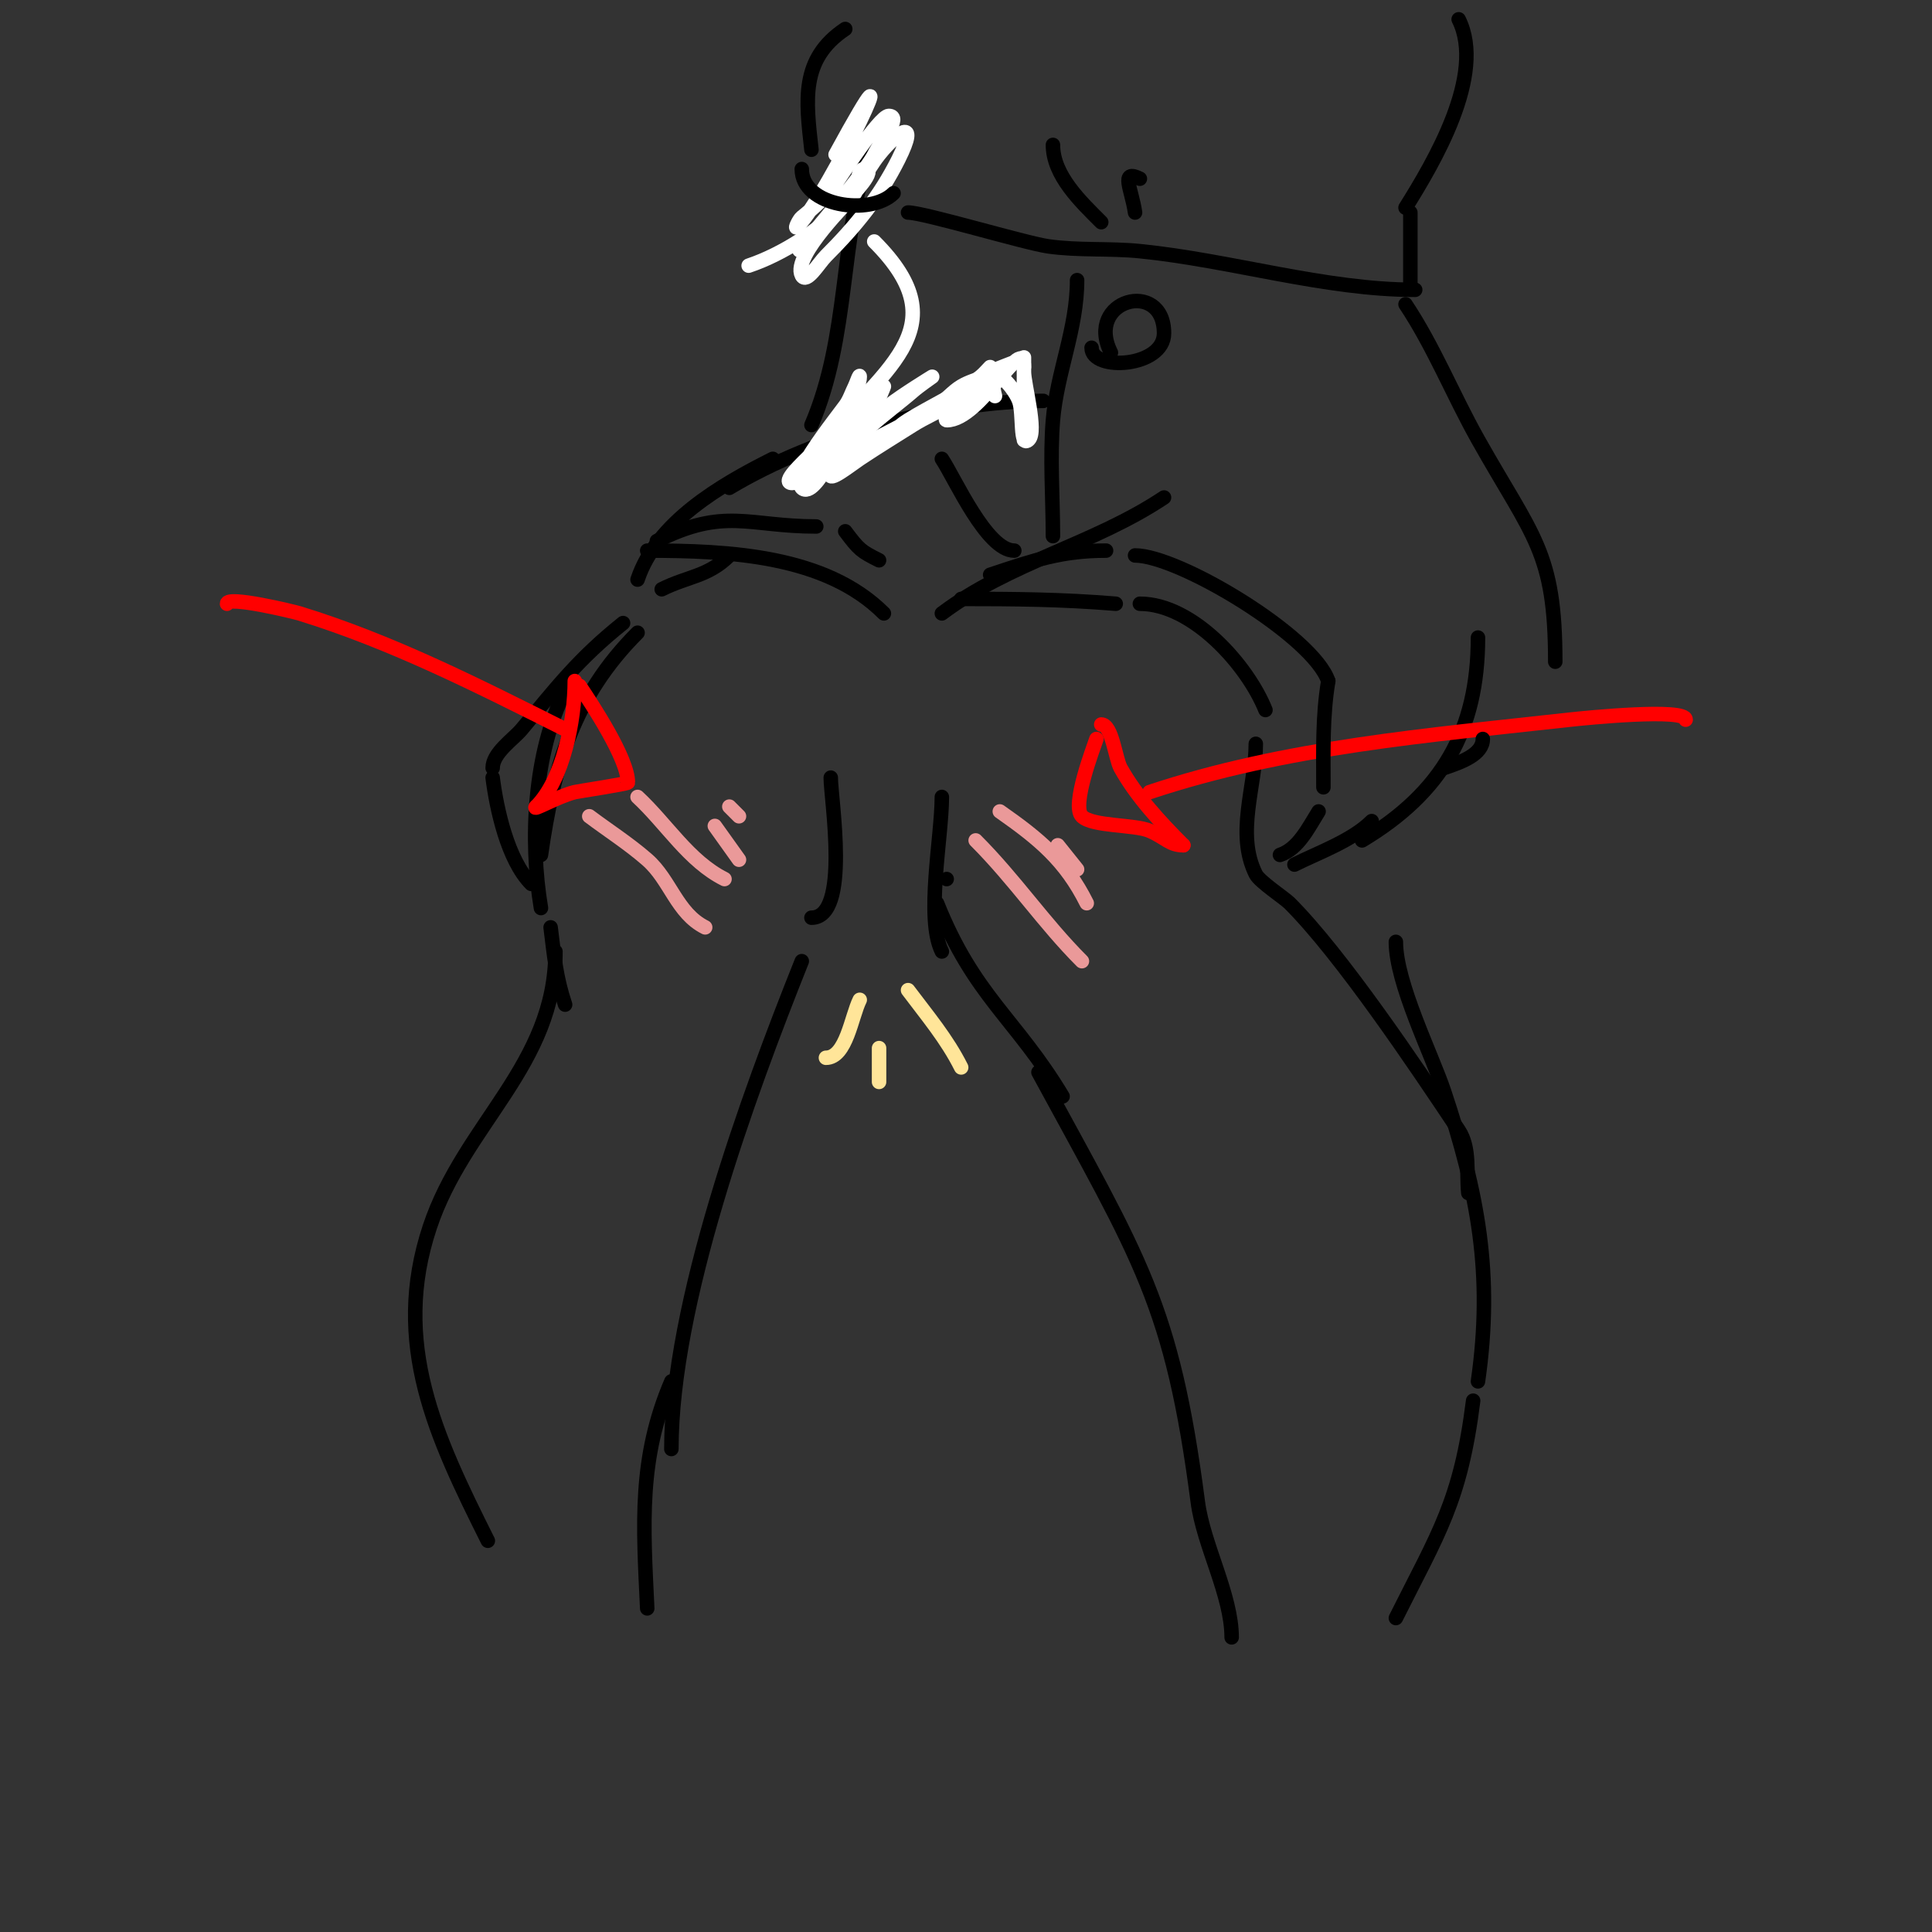 <svg viewBox='0 0 400 400' version='1.1' xmlns='http://www.w3.org/2000/svg' xmlns:xlink='http://www.w3.org/1999/xlink'><rect x="0" y="0" width="400" height="400" fill="#333333" stroke="none"/><g fill='none' stroke='#000000' stroke-width='3' stroke-linecap='round' stroke-linejoin='round'><path d='M129,129c-9.272,7.418 -13.788,13.346 -21,22c-1.726,2.072 -6,4.866 -6,8'/><path d='M102,161c0.801,6.412 3.103,17.103 8,22'/><path d='M117,200'/><path d='M114,192c0.766,6.132 1.115,10.345 3,16'/><path d='M115,197c0,23.469 -18.883,35.648 -26,57c-8.03,24.09 1.22,43.44 12,65'/><path d='M134,333c-0.827,-17.362 -1.832,-31.059 5,-47'/><path d='M139,300c0,-29.901 15.895,-73.236 27,-101'/><path d='M112,188c-2.383,-14.3 -1.461,-32.077 5,-45'/><path d='M112,177c2.605,-18.233 6.742,-32.742 20,-46'/><path d='M168,190c8.1,0 4,-24.491 4,-29'/><path d='M198,175'/><path d='M196,182l0,0'/><path d='M195,165c0,8.271 -3.411,25.178 0,32'/><path d='M194,187c7.702,19.256 16.34,23.9 26,40'/><path d='M215,222c21.074,38.82 27.645,47.944 33,89c1.162,8.911 7,19.24 7,28'/><path d='M289,335c8.757,-17.515 13.393,-24.147 16,-45'/><path d='M306,286c3.171,-22.196 0.027,-38.92 -7,-60c-2.54,-7.62 -10,-22.46 -10,-31'/><path d='M304,247c-0.436,-4.363 0.432,-9.352 -2,-13c-8.808,-13.211 -24.243,-36.243 -35,-47c-1.109,-1.109 -6.226,-4.453 -7,-6c-4.226,-8.452 0,-18.281 0,-27'/><path d='M268,179c4.924,-2.462 11.974,-4.974 16,-9'/><path d='M282,174c16.51,-9.906 24,-22.771 24,-42'/><path d='M195,127c14.223,-10.667 31.408,-14.272 46,-24'/><path d='M132,120c3.959,-11.876 17.14,-19.57 28,-25'/><path d='M151,101c18.056,-10.834 44.073,-18 65,-18'/><path d='M210,114c-5.74,0 -12.318,-14.978 -15,-19'/></g>
<g fill='none' stroke='#ff0000' stroke-width='3' stroke-linecap='round' stroke-linejoin='round'><path d='M120,142c2.562,3.843 10,15.059 10,20c0,0.285 -10.352,1.838 -11,2c-3.555,0.889 -9.1,4.1 -8,3'/><path d='M111,167c5.609,-5.609 8,-17.919 8,-26'/><path d='M117,151c-17.895,-8.947 -35.691,-18.059 -55,-24c-1.103,-0.339 -15,-3.72 -15,-2'/><path d='M227,153c-0.543,1.628 -5.232,13.768 -3,16c2.139,2.139 10.924,1.682 14,3c3.285,1.408 4.161,3 7,3'/><path d='M245,175c-4.748,-4.748 -9.733,-10.12 -13,-16c-1.064,-1.915 -1.759,-9 -4,-9'/><path d='M238,164c28.044,-9.348 57.749,-11.75 87,-15c3.636,-0.404 24,-2.411 24,0'/></g>
<g fill='none' stroke='#ffe599' stroke-width='3' stroke-linecap='round' stroke-linejoin='round'><path d='M188,205c3.966,5.288 8.053,10.105 11,16'/><path d='M178,207c-1.719,3.438 -2.778,12 -7,12'/><path d='M182,217c0,2.333 0,4.667 0,7'/></g>
<g fill='none' stroke='#ea9999' stroke-width='3' stroke-linecap='round' stroke-linejoin='round'><path d='M122,169c4,3 8.237,5.707 12,9c4.791,4.192 6.134,11.067 12,14'/><path d='M132,165c6.048,5.616 10.618,13.309 18,17'/><path d='M148,171c1.667,2.333 3.333,4.667 5,7'/><path d='M151,167l2,2'/><path d='M202,174c8.151,8.151 14.086,17.086 22,25'/><path d='M207,168c8.14,5.698 13.596,10.191 18,19'/><path d='M219,175c1.333,1.667 2.667,3.333 4,5'/></g>
<g fill='none' stroke='#000000' stroke-width='3' stroke-linecap='round' stroke-linejoin='round'><path d='M299,159c3.605,-1.202 8,-2.815 8,-6'/><path d='M322,137c0,-22.795 -4.597,-25.729 -16,-46c-5.167,-9.187 -9.15,-19.224 -15,-28'/><path d='M168,88c7.921,-18.482 5.848,-38.544 12,-57'/><path d='M291,43c5.729,-9.166 16.731,-27.537 11,-39'/><path d='M292,44c0,5 0,10 0,15'/><path d='M293,60c-18.703,0 -38.151,-6.115 -57,-8c-6.311,-0.631 -12.722,-0.103 -19,-1c-4.809,-0.687 -25.763,-7 -29,-7'/><path d='M218,111c0,-7.768 -0.644,-16.267 0,-24c0.825,-9.903 5,-18.859 5,-29'/><path d='M230,73c-5.505,-11.011 11,-15.367 11,-4c0,7.079 -15,7.96 -15,3'/></g>
<g fill='none' stroke='#ffffff' stroke-width='3' stroke-linecap='round' stroke-linejoin='round'><path d='M206,82c-2.124,-8.496 3.755,-2.32 5,1c0.965,2.574 0.056,9.944 2,8c1.711,-1.711 -1,-11.486 -1,-14c0,-1 0,-3 0,-3c0,0 0,11.489 0,13c0,1.333 0,5.333 0,4c0,-5 0,-10 0,-15'/><path d='M212,76c0,-7.502 -8.903,11 -16,11c-1.569,0 9,-11 9,-11c0,0 -1.264,1.411 -2,2c-4.14,3.312 -10.481,6.175 -15,9c-0.799,0.5 -2.943,2 -2,2c1.801,0 15.307,-10.359 19,-12c1.64,-0.729 5,-2 5,-2c0,0 -3.85,2.925 -6,4c-8.446,4.223 -16.545,8.773 -25,13'/><path d='M179,92c-17.317,14.431 11.604,-5.91 15,-8c1.818,-1.119 3.17,-2.902 5,-4c1.539,-0.924 3.297,-1.432 5,-2c0.632,-0.211 2.471,-0.471 2,0c-4.048,4.048 -12.3,7.032 -17,10c-3.675,2.321 -7.384,4.589 -11,7c-1.861,1.24 -6.707,5.121 -6,3c1.901,-5.704 12.596,-13.147 17,-17c1.254,-1.098 4,-3 4,-3c0,0 -6.165,3.772 -9,6c-4.331,3.403 -11.366,8.731 -14,14'/><path d='M170,98c1.853,-5.558 7.27,-9.523 11,-14c0.954,-1.145 2,-4 2,-4c0,0 -0.667,0.667 -1,1c-4.731,4.731 -7.599,10.558 -11,16c-1.131,1.81 -3.491,5.509 -5,4c-1.691,-1.691 12,-18.002 12,-23c0,-0.745 -0.667,1.333 -1,2c-0.667,1.333 -1.106,2.807 -2,4c-3.346,4.462 -6.187,8.077 -9,13c-0.596,1.044 -0.798,3 -2,3c-2.404,0 2.3,-4.3 4,-6'/><path d='M168,94c14.574,-17.489 31.162,-25.838 13,-44'/><path d='M173,32c17.241,-31.609 -1.079,8.079 -8,15c-0.527,0.527 0.418,-1.534 1,-2c2.577,-2.061 5.059,-4.331 7,-7c0.396,-0.544 9.084,-14 11,-14c2.848,0 -1.726,5.453 -3,8c-2.738,5.475 -25.809,31.127 -10,14c2.403,-2.604 4.667,-5.333 7,-8'/><path d='M178,38c1.333,-2 2.498,-4.123 4,-6c3.756,-4.694 8.487,-7.974 4,1c-3.908,7.815 -8.873,13.873 -15,20c-1.509,1.509 -4.045,5.909 -5,4c-2.041,-4.081 10.155,-15.733 11,-17c0.996,-1.494 0.205,-5 2,-5c2.687,0 -2.202,5.002 -4,7c-4.94,5.488 -13.032,10.677 -20,13'/></g>
<g fill='none' stroke='#000000' stroke-width='3' stroke-linecap='round' stroke-linejoin='round'><path d='M185,40c-4.734,4.734 -19,2.783 -19,-5'/><path d='M168,31c-1.13,-10.174 -2.356,-18.763 7,-25'/><path d='M228,46c-4.21,-4.21 -10,-9.655 -10,-16'/><path d='M235,44c-0.674,-4.719 -3.176,-9.088 1,-7'/><path d='M262,147c-3.687,-9.218 -15.018,-22 -26,-22'/><path d='M231,125c-11.118,-0.927 -21.294,-1 -32,-1'/><path d='M205,119c9.097,-3.032 14.874,-5 24,-5'/><path d='M235,115c9.081,0 36.918,16.753 40,26'/><path d='M275,141c-1.225,7.35 -1,14.568 -1,22'/><path d='M273,168c-2.127,3.404 -4.192,7.731 -8,9'/><path d='M183,127c-12.054,-12.054 -32.073,-13 -49,-13'/><path d='M136,112c14.128,-7.064 18.901,-3 33,-3'/><path d='M175,110c2.852,3.803 3.255,4.127 7,6'/><path d='M151,115c-4.377,4.377 -8.566,4.283 -14,7'/></g>
</svg>